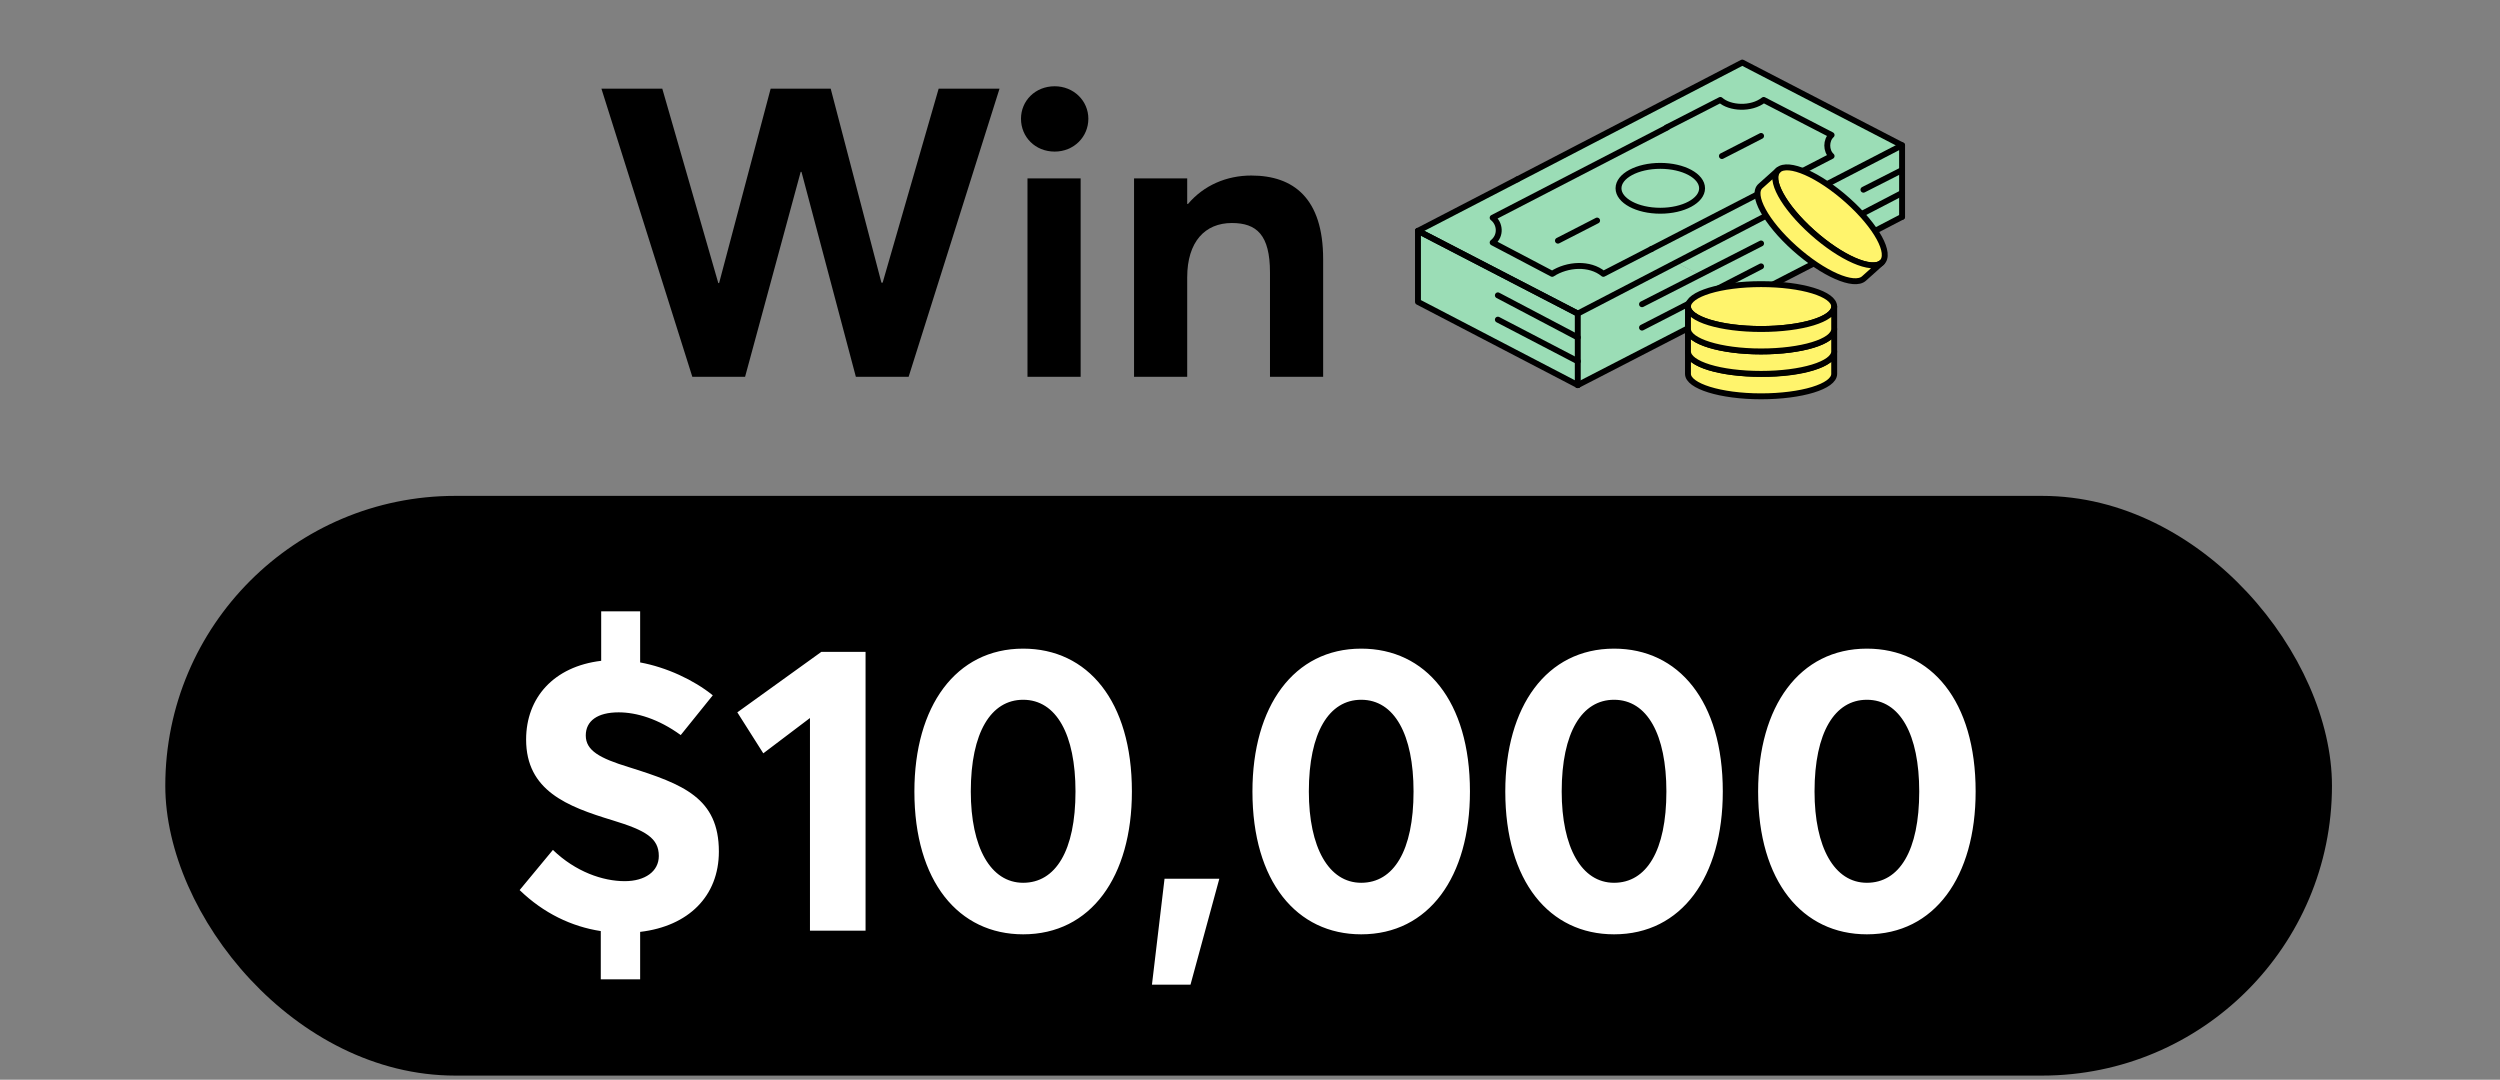 <svg width="345" height="149" viewBox="0 0 345 149" fill="none" xmlns="http://www.w3.org/2000/svg">
<rect x="0" y="0" width="345" height="149" fill="#808080" stroke="none"/>
<path d="M95.541 52L82.997 12.24H91.397L99.125 39.064H99.237L106.349 12.24H114.637L121.637 39.008H121.805L129.533 12.24H137.933L125.389 52H118.109L110.605 23.72H110.493L102.821 52H95.541ZM145.545 20.92C142.857 20.92 140.897 18.904 140.897 16.384C140.897 13.92 142.857 11.904 145.545 11.904C148.177 11.904 150.193 13.92 150.193 16.384C150.193 18.904 148.177 20.92 145.545 20.92ZM141.793 52V24.616H149.129V52H141.793ZM156.498 52V24.616H163.834V28.144H163.946C166.13 25.568 169.266 24.224 172.682 24.224C178.506 24.224 182.594 27.36 182.594 35.76V52H175.258V37.608C175.258 32.4 173.41 30.776 169.994 30.776C166.298 30.776 163.834 33.352 163.834 38.28V52H156.498Z" fill="black"/>
<g clip-path="url(#clip0_1756_6300)">
<path d="M234.597 37.92V44.5L231.426 46.112L217.733 53.208V43.403L231.426 36.307L234.597 37.92Z" fill="#9BDDB6"/>
<path d="M262.488 20.18V30.05L234.597 44.5V37.92L231.426 36.307L262.488 20.18Z" fill="#9BDDB6"/>
<path d="M217.733 43.403V53.208L195.68 41.79V31.92L217.733 43.403Z" fill="#9BDDB6"/>
<path d="M262.488 20.051L217.733 43.274L195.68 31.856L240.435 8.633L262.488 20.051Z" fill="#9BDDB6"/>
<path d="M209.373 24.76L240.435 8.633L262.488 20.051" stroke="black" stroke-width="0.816" stroke-miterlimit="10" stroke-linecap="round" stroke-linejoin="round"/>
<path d="M217.733 43.274L195.68 31.856L209.373 24.76" stroke="black" stroke-width="0.816" stroke-miterlimit="10" stroke-linecap="round" stroke-linejoin="round"/>
<path d="M226.598 41.984L243.029 33.598" stroke="black" stroke-width="0.816" stroke-miterlimit="10" stroke-linecap="round" stroke-linejoin="round"/>
<path d="M226.598 45.209L243.029 36.759" stroke="black" stroke-width="0.816" stroke-miterlimit="10" stroke-linecap="round" stroke-linejoin="round"/>
<path d="M262.488 29.921L251.822 35.468" stroke="black" stroke-width="0.816" stroke-miterlimit="10" stroke-linecap="round" stroke-linejoin="round"/>
<path d="M217.733 53.144L251.894 35.533" stroke="black" stroke-width="0.816" stroke-miterlimit="10" stroke-linecap="round" stroke-linejoin="round"/>
<path d="M248.651 27.211L262.488 20.051V29.921" stroke="black" stroke-width="0.816" stroke-miterlimit="10" stroke-linecap="round" stroke-linejoin="round"/>
<path d="M217.733 53.144V43.274L248.651 27.211" stroke="black" stroke-width="0.816" stroke-miterlimit="10" stroke-linecap="round" stroke-linejoin="round"/>
<path d="M230.057 17.599L205.986 30.05C206.995 30.824 207.211 32.501 205.986 33.468L214.202 37.791C216.292 36.436 219.391 36.242 221.265 37.791L227.895 34.372" stroke="black" stroke-width="0.816" stroke-miterlimit="10" stroke-linecap="round" stroke-linejoin="round"/>
<path d="M227.895 34.372L252.759 21.535C251.966 20.825 251.966 19.341 252.759 18.632L243.39 13.793C241.66 15.148 238.705 14.955 237.408 13.793L229.985 17.599" stroke="black" stroke-width="0.816" stroke-miterlimit="10" stroke-linecap="round" stroke-linejoin="round"/>
<path d="M237.624 21.534L243.029 18.761" stroke="black" stroke-width="0.816" stroke-miterlimit="10" stroke-linecap="round" stroke-linejoin="round"/>
<path d="M214.995 33.211L220.4 30.437" stroke="black" stroke-width="0.816" stroke-miterlimit="10" stroke-linecap="round" stroke-linejoin="round"/>
<path d="M217.733 53.144L195.68 41.661V31.856" stroke="black" stroke-width="0.816" stroke-miterlimit="10" stroke-linecap="round" stroke-linejoin="round"/>
<path d="M217.733 49.854L206.707 44.112" stroke="black" stroke-width="0.816" stroke-miterlimit="10" stroke-linecap="round" stroke-linejoin="round"/>
<path d="M217.733 46.564L206.707 40.758" stroke="black" stroke-width="0.816" stroke-miterlimit="10" stroke-linecap="round" stroke-linejoin="round"/>
<path d="M262.488 23.47L257.155 26.179" stroke="black" stroke-width="0.816" stroke-miterlimit="10" stroke-linecap="round" stroke-linejoin="round"/>
<path d="M262.488 26.631L257.155 29.404" stroke="black" stroke-width="0.816" stroke-miterlimit="10" stroke-linecap="round" stroke-linejoin="round"/>
<path d="M217.733 43.274L195.68 31.856" stroke="black" stroke-width="0.816" stroke-miterlimit="10" stroke-linecap="round" stroke-linejoin="round"/>
<path d="M229.12 29.082C232.304 29.082 234.886 27.696 234.886 25.986C234.886 24.276 232.304 22.889 229.12 22.889C225.936 22.889 223.354 24.276 223.354 25.986C223.354 27.696 225.936 29.082 229.12 29.082Z" stroke="black" stroke-width="0.816" stroke-miterlimit="10" stroke-linecap="round" stroke-linejoin="round"/>
<path d="M253.119 48.499V51.596C253.119 53.337 248.579 54.692 243.029 54.692C237.408 54.692 232.94 53.273 232.94 51.596V48.499C232.94 50.241 237.48 51.596 243.029 51.596C248.651 51.66 253.119 50.241 253.119 48.499Z" fill="#FFF46C" stroke="black" stroke-width="0.816" stroke-miterlimit="10" stroke-linecap="round" stroke-linejoin="round"/>
<path d="M253.119 45.403V48.499C253.119 50.241 248.579 51.596 243.029 51.596C237.408 51.596 232.94 50.241 232.94 48.499V45.403C232.94 47.145 237.48 48.499 243.029 48.499C248.651 48.499 253.119 47.145 253.119 45.403Z" fill="#FFF46C" stroke="black" stroke-width="0.816" stroke-miterlimit="10" stroke-linecap="round" stroke-linejoin="round"/>
<path d="M253.119 42.306C253.119 44.048 248.579 45.403 243.03 45.403C237.408 45.403 232.94 43.984 232.94 42.306C232.94 40.565 237.48 39.21 243.03 39.21C248.651 39.21 253.119 40.565 253.119 42.306Z" fill="#FFF46C" stroke="black" stroke-width="0.816" stroke-miterlimit="10" stroke-linecap="round" stroke-linejoin="round"/>
<path d="M253.119 42.306V45.403C253.119 47.145 248.579 48.499 243.029 48.499C237.408 48.499 232.94 47.08 232.94 45.403V42.306C232.94 44.048 237.48 45.403 243.029 45.403C248.651 45.403 253.119 44.048 253.119 42.306Z" fill="#FFF46C" stroke="black" stroke-width="0.816" stroke-miterlimit="10" stroke-linecap="round" stroke-linejoin="round"/>
<path d="M250.092 32.05C246.128 28.502 244.038 24.631 245.408 23.47C246.777 22.244 251.029 24.115 254.993 27.663C258.957 31.211 261.047 35.017 259.677 36.243C258.308 37.468 254.056 35.598 250.092 32.05Z" fill="#FFF46C" stroke="black" stroke-width="0.816" stroke-miterlimit="10" stroke-linecap="round" stroke-linejoin="round"/>
<path d="M247.642 34.243C243.678 30.695 241.588 26.824 242.957 25.663L245.408 23.47C244.038 24.695 246.128 28.501 250.092 32.049C254.056 35.597 258.308 37.468 259.677 36.242L257.227 38.436C255.858 39.661 251.606 37.791 247.642 34.243Z" fill="#FFF46C" stroke="black" stroke-width="0.816" stroke-miterlimit="10" stroke-linecap="round" stroke-linejoin="round"/>
</g>
<rect x="22.811" y="68.432" width="299" height="80" rx="40" fill="black"/>
<path d="M99.204 117.512C99.204 123.672 95.004 127.816 88.34 128.6V135.152H82.908V128.488C78.876 127.872 75.012 126.024 71.708 122.832L76.3 117.288C79.436 120.312 83.188 121.6 86.212 121.6C89.012 121.6 90.916 120.256 90.916 118.128C90.916 115.664 89.124 114.6 84.532 113.2C78.26 111.296 72.604 109.112 72.604 102.056C72.604 96.288 76.412 91.976 82.964 91.192V84.36H88.34V91.416C91.98 92.088 95.732 93.824 98.364 95.952L93.94 101.44C90.86 99.2 87.836 98.304 85.372 98.304C82.46 98.304 80.836 99.48 80.836 101.496C80.836 103.568 82.74 104.632 86.772 105.864C94.276 108.216 99.204 110.12 99.204 117.512ZM111.775 128.432V99.088L105.335 103.96L101.751 98.304L113.343 89.96H119.447V128.432H111.775ZM141.194 128.936C132.29 128.936 126.186 121.656 126.186 109.224C126.186 97.464 131.898 89.512 141.194 89.512C150.098 89.512 156.202 96.736 156.202 109.224C156.202 120.984 150.546 128.936 141.194 128.936ZM141.194 121.824C145.674 121.824 148.418 117.4 148.418 109.224C148.418 101.384 145.786 96.568 141.194 96.568C136.77 96.568 133.97 101.048 133.97 109.224C133.97 116.952 136.714 121.824 141.194 121.824ZM158.97 135.88L160.706 121.264H168.266L164.29 135.88H158.97ZM187.845 128.936C178.941 128.936 172.837 121.656 172.837 109.224C172.837 97.464 178.549 89.512 187.845 89.512C196.749 89.512 202.853 96.736 202.853 109.224C202.853 120.984 197.197 128.936 187.845 128.936ZM187.845 121.824C192.325 121.824 195.069 117.4 195.069 109.224C195.069 101.384 192.437 96.568 187.845 96.568C183.421 96.568 180.621 101.048 180.621 109.224C180.621 116.952 183.365 121.824 187.845 121.824ZM222.738 128.936C213.834 128.936 207.73 121.656 207.73 109.224C207.73 97.464 213.442 89.512 222.738 89.512C231.642 89.512 237.746 96.736 237.746 109.224C237.746 120.984 232.09 128.936 222.738 128.936ZM222.738 121.824C227.218 121.824 229.962 117.4 229.962 109.224C229.962 101.384 227.33 96.568 222.738 96.568C218.314 96.568 215.514 101.048 215.514 109.224C215.514 116.952 218.258 121.824 222.738 121.824ZM257.63 128.936C248.726 128.936 242.622 121.656 242.622 109.224C242.622 97.464 248.334 89.512 257.63 89.512C266.534 89.512 272.638 96.736 272.638 109.224C272.638 120.984 266.982 128.936 257.63 128.936ZM257.63 121.824C262.11 121.824 264.854 117.4 264.854 109.224C264.854 101.384 262.222 96.568 257.63 96.568C253.206 96.568 250.406 101.048 250.406 109.224C250.406 116.952 253.15 121.824 257.63 121.824Z" fill="white"/>
<defs>
<clipPath id="clip0_1756_6300">
<rect width="68.541" height="47.87" fill="white" transform="translate(194.892 8.065)"/>
</clipPath>
</defs>
</svg>
